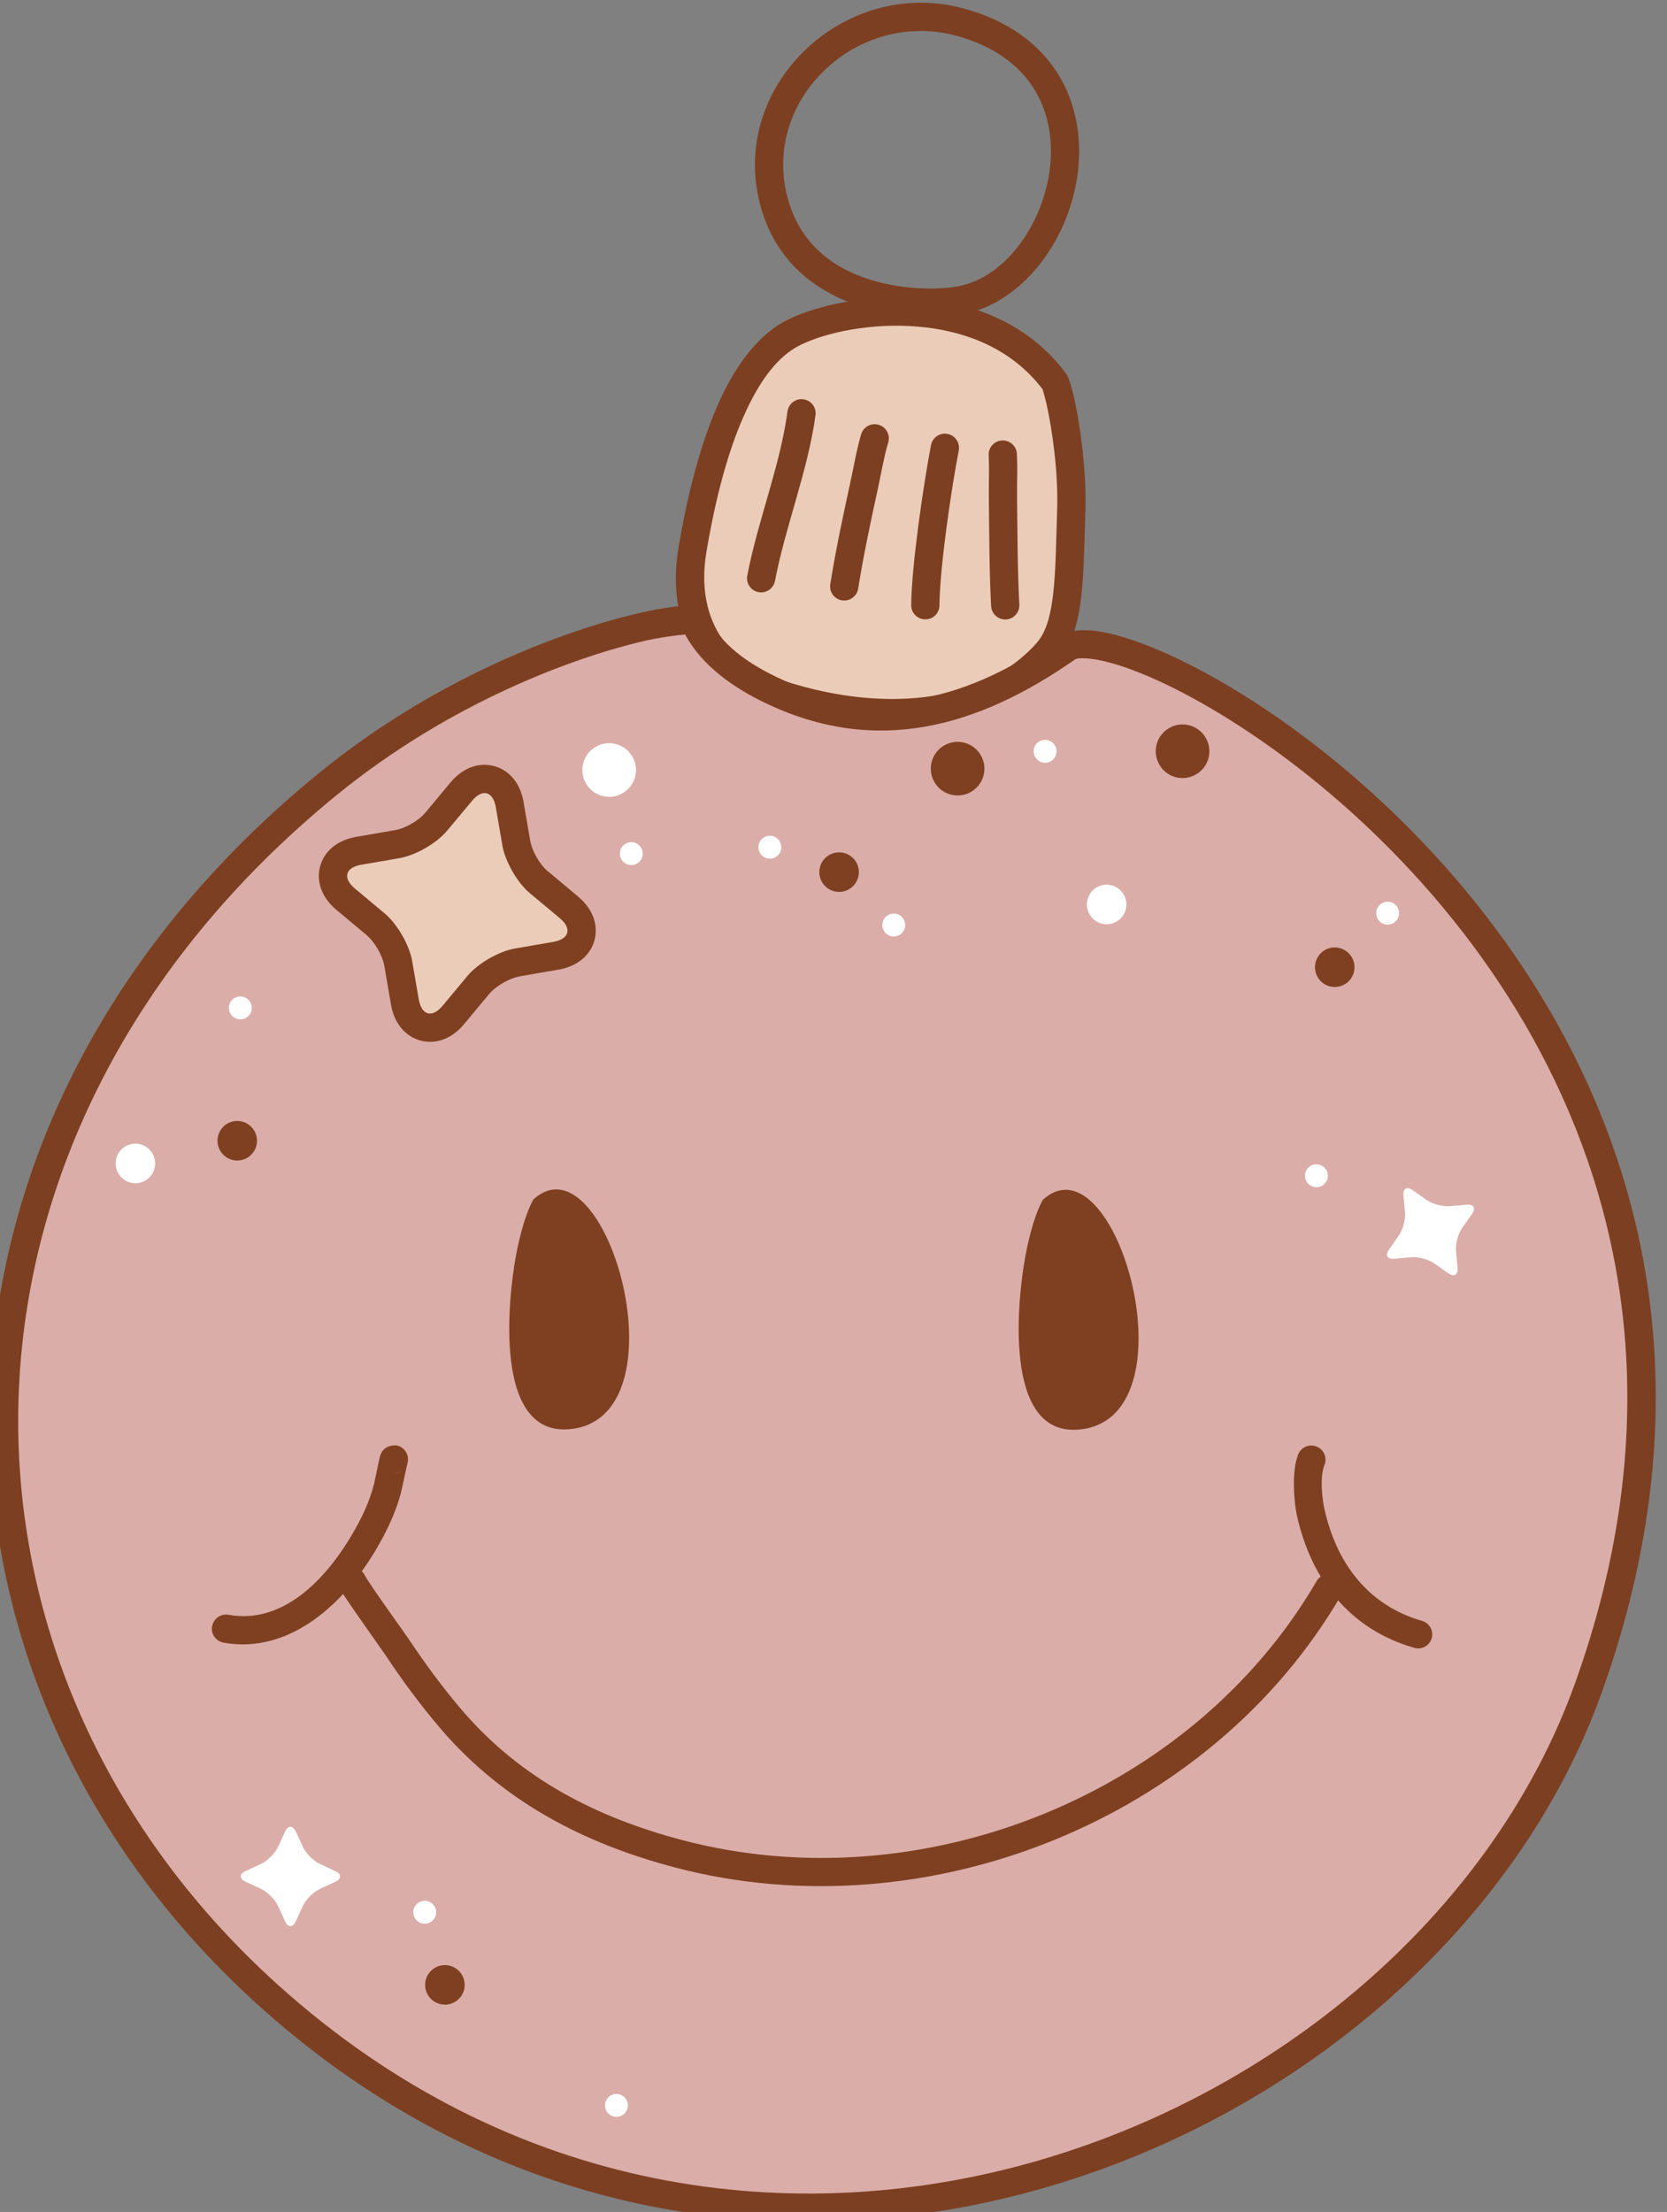 <?xml version="1.0" encoding="UTF-8" standalone="no"?>
<!DOCTYPE svg PUBLIC "-//W3C//DTD SVG 1.1//EN" "http://www.w3.org/Graphics/SVG/1.1/DTD/svg11.dtd">
<svg width="100%" height="100%" viewBox="0 0 1967 2609" version="1.1" xmlns="http://www.w3.org/2000/svg" xmlns:xlink="http://www.w3.org/1999/xlink" xml:space="preserve" xmlns:serif="http://www.serif.com/" style="fill-rule:evenodd;clip-rule:evenodd;stroke-linejoin:round;stroke-miterlimit:2;">
    <rect x="0" y="0" width="1967" height="2609" fill="#808080" stroke="none"/>
    <g transform="matrix(1,0,0,1,-75678,-23841)">
        <g transform="matrix(1,0,0,1,-0.333,0)">
            <g id="Ball-06" transform="matrix(0.484,0.626,-0.662,0.512,61920,-8012.95)">
                <g transform="matrix(0.907,-3.1242e-16,5.91786e-17,0.907,3848.53,150.416)">
                    <path d="M43824.2,10501.9C43844.7,10409.2 43962.1,10226.1 44150.5,10229.1C44161.8,10229.3 44263.1,10274.8 44335.7,10331.8C44416,10394.9 44484.8,10442 44495.2,10497.3C44522.2,10640.2 44412.2,10787.9 44254,10880.4C44227.2,10896.1 44113.1,10945.9 44003.2,10832.7C43931.6,10759.1 43800.2,10610.8 43824.2,10501.9Z" style="fill:rgb(235,204,184);"/>
                </g>
                <g transform="matrix(0.907,-3.33067e-16,5.55112e-17,0.907,3848.53,150.416)">
                    <path d="M43801.5,10497.5C43790.9,10545.4 43806.6,10600.4 43835.5,10654.2C43876.1,10729.3 43942,10802.3 43986.1,10847.6C44108.7,10973.8 44236.3,10916.6 44266.2,10899.1C44433.1,10801.5 44546.5,10644.2 44518.1,10493.4C44513.2,10467.7 44498.1,10443.2 44475,10418.7C44444.6,10386.4 44399.7,10353.5 44350.5,10314.9C44290.4,10267.8 44211.4,10228.2 44176.2,10214.2C44163.4,10209.1 44154.3,10207.2 44150.9,10207.2C44049.6,10205.5 43967,10253.4 43907.3,10314.7C43848.5,10375.1 43812.3,10448.3 43801.5,10497.5L43801.5,10497.5ZM44148.1,10251C44150.8,10252 44162,10256.1 44171.9,10260.5C44208.9,10276.9 44271.7,10310.1 44320.8,10348.7C44360.4,10379.8 44397.2,10406.9 44425.4,10433.1C44449.9,10455.9 44467.9,10477.3 44472.3,10501.1C44497.8,10636.2 44391.2,10774.3 44241.7,10861.8C44218,10875.6 44117.5,10918 44020.3,10817.9C43978.4,10774.8 43915.4,10705.7 43876.9,10634.2C43853.2,10590.3 43838.3,10545.6 43847,10506.4L43847,10506.4C43856.6,10462.8 43889.3,10398.1 43941.5,10344.5C43992.3,10292.2 44062,10250.3 44148.1,10251Z" style="fill:rgb(125,63,33);"/>
                </g>
                <g transform="matrix(0.907,0.014,-0.014,0.907,4620.77,-141.59)">
                    <path d="M43226.9,10240.4C43291.7,10300.7 43341.4,10379.4 43403.1,10443.3C43411.7,10452.3 43426.4,10452.9 43435.9,10444.7C43445.3,10436.5 43446,10422.6 43437.4,10413.7C43375.2,10349.2 43324.9,10269.9 43259.5,10209.1C43250.4,10200.6 43235.7,10200.8 43226.7,10209.4C43217.7,10218 43217.8,10231.9 43226.9,10240.4Z" style="fill:rgb(125,63,33);"/>
                </g>
                <g transform="matrix(0.907,0.014,-0.014,0.907,4620.77,-141.59)">
                    <path d="M43329.7,10170.1C43346,10190.7 43365.5,10209.9 43383.2,10229.3C43420,10269.5 43457.2,10309.9 43496.2,10347.9C43505.1,10356.6 43519.8,10356.8 43529,10348.4C43538.2,10340 43538.5,10326 43529.6,10317.3C43491.2,10279.9 43454.6,10240.2 43418.4,10200.6C43401.3,10182 43382.6,10163.6 43367,10143.8C43359.3,10134.1 43344.8,10132.1 43334.5,10139.4C43324.2,10146.7 43322.1,10160.4 43329.7,10170.1Z" style="fill:rgb(125,63,33);"/>
                </g>
                <g transform="matrix(0.907,0.014,-0.014,0.907,4620.77,-141.59)">
                    <path d="M43412.8,10093.1C43456.3,10138.4 43552.7,10230.1 43603.7,10266.7C43613.9,10274 43628.5,10272.1 43636.2,10262.4C43644,10252.8 43642,10239 43631.8,10231.7C43582.5,10196.3 43489.3,10107.5 43447.3,10063.6C43438.7,10054.6 43424,10054 43414.5,10062.1C43405,10070.2 43404.2,10084.1 43412.8,10093.1Z" style="fill:rgb(125,63,33);"/>
                </g>
                <g transform="matrix(0.905,0.061,-0.061,0.905,5173.22,-2152.56)">
                    <path d="M43488.1,10016.1C43494.7,10020 43501.3,10023.7 43507.7,10027.8C43523,10037.6 43538.1,10047.6 43553.5,10057C43600.7,10086.1 43647.8,10115.9 43696.2,10143.1C43707.2,10149.2 43721.5,10145.8 43728.1,10135.4C43734.7,10124.9 43731.1,10111.5 43720.2,10105.3C43672.3,10078.4 43625.8,10049 43579,10020.2C43563.9,10010.9 43549,10001.1 43534,9991.43C43527.2,9987.05 43520.2,9983.17 43513.3,9979C43502.5,9972.53 43488.1,9975.58 43481.2,9985.82C43474.2,9996.06 43477.4,10009.6 43488.1,10016.1Z" style="fill:rgb(125,63,33);"/>
                </g>
                <g transform="matrix(0.545,-2.22045e-16,0,0.545,20096.7,4069.13)">
                    <path d="M43366.1,9908.3C43423.1,9797.53 43397.6,9650.3 43316.4,9533.01C43243.9,9428.13 43127.9,9348.1 42993.1,9338.56C42903.3,9332.2 42804.4,9356.77 42704.1,9428.09C42430,9622.95 42477.6,10041.4 42797.8,10159.9C42947.2,10215.1 43078.9,10174.7 43179,10108.1C43276.3,10043.3 43342.8,9953.55 43366.1,9908.3L43366.1,9908.3ZM43296.6,9876.36C43276.5,9915.43 43218.5,9992.44 43134.5,10048.4C43053.4,10102.4 42947,10136.6 42826,10091.8C42561.1,9993.91 42523.9,9647.6 42750.6,9486.45C42833,9427.88 42913.6,9406.16 42987.4,9411.38C43098.1,9419.22 43192.1,9486.8 43251.8,9572.98C43317.5,9667.97 43342.8,9786.64 43296.6,9876.36L43296.6,9876.36Z" style="fill:rgb(125,63,33);"/>
                </g>
                <g transform="matrix(0.907,-3.1242e-16,5.91786e-17,0.907,3848.53,150.416)">
                    <path d="M44098,10899.4C44072.9,10915 43933.4,11175.6 43942.4,11504.9C43965.3,12352.9 44670.7,12863.4 45455.5,12729.8C46494,12553.1 46811.5,11446.6 46386,10815.1C45734.7,9848.36 44515.5,10337.1 44508.7,10467.6C44499.6,10641.5 44439.5,10789.1 44265.5,10871.1C44215.3,10894.7 44155.7,10913.2 44098,10899.4Z" style="fill:rgb(219,173,168);"/>
                </g>
                <g transform="matrix(0.907,-3.33067e-16,5.55112e-17,0.907,3848.53,150.416)">
                    <path d="M44103.6,10878.2C44097.3,10876.7 44090.7,10877.7 44085.2,10881.1C44081.6,10883.3 44076,10888.4 44069.6,10896.8C44060,10909.7 44046,10933.3 44030.4,10965.8C43980.5,11070.4 43912.8,11270.8 43919.2,11505.5C43942.5,12368.5 44660.9,12887.3 45459.6,12751.4C46516,12571.6 46838.5,11445.8 46405.6,10803.3C45941.9,10115.1 45195.3,10151.9 44786.7,10281.6C44662.2,10321.1 44568.8,10369.6 44523.1,10408.7C44498,10430.2 44486.3,10450.9 44485.5,10466.5C44476.8,10632.1 44420.9,10773.3 44255.2,10851.4C44209.7,10872.9 44155.9,10890.6 44103.6,10878.2ZM44107.3,10923.7C44165.8,10932.7 44225.3,10914.6 44275.9,10890.7C44458.2,10804.8 44522.4,10650.9 44531.9,10468.6C44532.1,10464.4 44535.8,10460 44540.5,10454.6C44548.3,10445.7 44559.7,10436.1 44574.2,10425.9C44621.9,10392.6 44701,10355.1 44801.5,10323.2C45196.4,10197.8 45918.2,10161.7 46366.4,10826.9C46784.6,11447.5 46471.9,12534.5 45451.4,12708.2C44680.5,12839.4 43988.2,12337.4 43965.6,11504.4C43959.5,11278 44024.6,11084.7 44072.8,10983.9C44085.1,10958 44100,10934.7 44107.3,10923.7Z" style="fill:rgb(125,63,33);"/>
                </g>
                <g transform="matrix(-16.197,-2.081,-2.202,15.308,70894.4,-1987.29)">
                    <path d="M1450.31,964.858L1448.9,964.207C1448.32,963.938 1448.32,963.5 1448.9,963.231L1450.31,962.58C1450.9,962.31 1451.59,961.619 1451.86,961.035L1452.51,959.627C1452.78,959.043 1453.22,959.043 1453.48,959.627L1454.14,961.035C1454.41,961.619 1455.1,962.31 1455.68,962.58L1457.09,963.231C1457.67,963.5 1457.67,963.938 1457.09,964.207L1455.68,964.858C1455.1,965.128 1454.41,965.82 1454.14,966.403L1453.48,967.812C1453.22,968.395 1452.78,968.395 1452.51,967.812L1451.86,966.403C1451.59,965.82 1450.9,965.128 1450.31,964.858Z" style="fill:white;"/>
                </g>
                <g transform="matrix(-12.926,-9.456,-10.006,12.216,73382.6,13535.8)">
                    <path d="M1450.31,964.858L1448.9,964.207C1448.32,963.938 1448.32,963.5 1448.9,963.231L1450.31,962.58C1450.9,962.31 1451.59,961.619 1451.86,961.035L1452.51,959.627C1452.78,959.043 1453.22,959.043 1453.48,959.627L1454.14,961.035C1454.41,961.619 1455.1,962.31 1455.68,962.58L1457.09,963.231C1457.67,963.5 1457.67,963.938 1457.09,964.207L1455.68,964.858C1455.1,965.128 1454.41,965.82 1454.14,966.403L1453.48,967.812C1453.22,968.395 1452.78,968.395 1452.51,967.812L1451.86,966.403C1451.59,965.82 1450.9,965.128 1450.31,964.858Z" style="fill:white;"/>
                </g>
                <g transform="matrix(-16.197,-2.081,-2.202,15.308,69840.5,-1703.71)">
                    <path d="M1447.27,953.128C1447.27,951.777 1448.36,950.682 1449.71,950.682C1451.07,950.682 1452.16,951.777 1452.16,953.128C1452.16,954.479 1451.07,955.574 1449.71,955.574C1448.36,955.574 1447.27,954.479 1447.27,953.128Z" style="fill:rgb(126,64,33);"/>
                </g>
                <g transform="matrix(-14.793,-18.381,-19.449,13.981,83894.8,23559.9)">
                    <path d="M1433.79,961.221L1431.63,960.222C1430.74,959.809 1430.74,959.138 1431.63,958.724L1433.79,957.726C1434.69,957.312 1435.75,956.252 1436.16,955.357L1437.16,953.197C1437.58,952.302 1438.25,952.302 1438.66,953.197L1439.66,955.357C1440.07,956.252 1441.13,957.312 1442.03,957.726L1444.19,958.724C1445.08,959.138 1445.08,959.809 1444.19,960.222L1442.03,961.221C1441.13,961.634 1440.07,962.695 1439.66,963.59L1438.66,965.75C1438.25,966.645 1437.58,966.645 1437.16,965.75L1436.16,963.59C1435.75,962.695 1434.69,961.634 1433.79,961.221Z" style="fill:rgb(235,204,184);"/>
                </g>
                <g transform="matrix(-14.793,-18.381,-19.449,13.981,83894.8,23559.9)">
                    <path d="M1433.07,962.788C1433.07,962.787 1433.07,962.787 1433.07,962.786L1430.9,961.786C1429.64,961.199 1429.24,960.244 1429.24,959.473C1429.24,958.704 1429.64,957.748 1430.9,957.161C1430.9,957.16 1430.9,957.159 1430.91,957.159L1433.07,956.161C1433.07,956.16 1433.07,956.16 1433.07,956.16C1433.65,955.894 1434.33,955.214 1434.59,954.639C1434.59,954.637 1434.59,954.635 1434.6,954.633L1435.6,952.473C1435.6,952.47 1435.6,952.467 1435.6,952.465C1436.19,951.201 1437.15,950.802 1437.91,950.802C1438.68,950.802 1439.64,951.204 1440.23,952.475C1440.23,952.475 1441.23,954.633 1441.23,954.633C1441.23,954.635 1441.23,954.637 1441.23,954.639C1441.49,955.214 1442.17,955.894 1442.75,956.16C1442.75,956.16 1442.75,956.16 1442.75,956.161L1444.91,957.159C1444.91,957.159 1444.92,957.16 1444.92,957.161C1446.18,957.748 1446.58,958.704 1446.58,959.473C1446.58,960.244 1446.18,961.199 1444.92,961.786L1442.75,962.786C1442.75,962.787 1442.75,962.787 1442.75,962.788C1442.17,963.053 1441.49,963.734 1441.23,964.308C1441.23,964.31 1441.23,964.312 1441.23,964.314L1440.23,966.472C1439.64,967.743 1438.68,968.145 1437.91,968.145C1437.15,968.145 1436.19,967.746 1435.6,966.482C1435.6,966.48 1435.6,966.477 1435.6,966.474L1434.6,964.314C1434.59,964.312 1434.59,964.31 1434.59,964.308C1434.33,963.734 1433.65,963.053 1433.07,962.788ZM1433.79,961.221L1431.63,960.222C1430.74,959.809 1430.74,959.138 1431.63,958.724L1433.79,957.726C1434.69,957.312 1435.75,956.252 1436.16,955.357L1437.16,953.197C1437.58,952.302 1438.25,952.302 1438.66,953.197L1439.66,955.357C1440.07,956.252 1441.13,957.312 1442.03,957.726L1444.19,958.724C1445.08,959.138 1445.08,959.809 1444.19,960.222L1442.03,961.221C1441.13,961.634 1440.07,962.695 1439.66,963.59L1438.66,965.75C1438.25,966.645 1437.58,966.645 1437.16,965.75L1436.16,963.59C1435.75,962.695 1434.69,961.634 1433.79,961.221Z" style="fill:rgb(126,64,33);"/>
                </g>
                <g transform="matrix(-16.197,-2.081,-2.202,15.308,70025.2,-1969.62)">
                    <path d="M1447.27,953.128C1447.27,951.777 1448.36,950.682 1449.71,950.682C1451.07,950.682 1452.16,951.777 1452.16,953.128C1452.16,954.479 1451.07,955.574 1449.71,955.574C1448.36,955.574 1447.27,954.479 1447.27,953.128Z" style="fill:rgb(126,64,33);"/>
                </g>
                <g transform="matrix(-16.197,-2.081,-2.202,15.308,70131.4,-2114.87)">
                    <path d="M1444.44,976.303C1444.44,975.307 1445.25,974.5 1446.24,974.5C1447.24,974.5 1448.05,975.307 1448.05,976.303C1448.05,977.299 1447.24,978.106 1446.24,978.106C1445.25,978.106 1444.44,977.299 1444.44,976.303Z" style="fill:white;"/>
                </g>
                <g transform="matrix(-16.197,-2.081,-2.202,15.308,70413.5,-2315.2)">
                    <path d="M1444.44,976.303C1444.44,975.307 1445.25,974.5 1446.24,974.5C1447.24,974.5 1448.05,975.307 1448.05,976.303C1448.05,977.299 1447.24,978.106 1446.24,978.106C1445.25,978.106 1444.44,977.299 1444.44,976.303Z" style="fill:rgb(126,64,33);"/>
                </g>
                <g transform="matrix(-9.249,1.878,1.987,8.742,56259.8,-1736.08)">
                    <path d="M1444.44,976.303C1444.44,975.307 1445.25,974.5 1446.24,974.5C1447.24,974.5 1448.05,975.307 1448.05,976.303C1448.05,977.299 1447.24,978.106 1446.24,978.106C1445.25,978.106 1444.44,977.299 1444.44,976.303Z" style="fill:white;"/>
                </g>
                <g transform="matrix(-9.249,1.878,1.987,8.742,55756.4,-1493.51)">
                    <path d="M1444.44,976.303C1444.44,975.307 1445.25,974.5 1446.24,974.5C1447.24,974.5 1448.05,975.307 1448.05,976.303C1448.05,977.299 1447.24,978.106 1446.24,978.106C1445.25,978.106 1444.44,977.299 1444.44,976.303Z" style="fill:white;"/>
                </g>
                <g transform="matrix(-9.249,1.878,1.987,8.742,56504.4,-1430.25)">
                    <path d="M1444.44,976.303C1444.44,975.307 1445.25,974.5 1446.24,974.5C1447.24,974.5 1448.05,975.307 1448.05,976.303C1448.05,977.299 1447.24,978.106 1446.24,978.106C1445.25,978.106 1444.44,977.299 1444.44,976.303Z" style="fill:white;"/>
                </g>
                <g transform="matrix(2.202,-15.308,-16.197,-2.081,56903.1,34262.1)">
                    <path d="M1444.44,976.303C1444.44,975.307 1445.25,974.5 1446.24,974.5C1447.24,974.5 1448.05,975.307 1448.05,976.303C1448.05,977.299 1447.24,978.106 1446.24,978.106C1445.25,978.106 1444.44,977.299 1444.44,976.303Z" style="fill:rgb(126,64,33);"/>
                </g>
                <g transform="matrix(-10.006,12.216,12.926,9.456,47078.4,-15409)">
                    <path d="M1444.44,976.303C1444.44,975.307 1445.25,974.5 1446.24,974.5C1447.24,974.5 1448.05,975.307 1448.05,976.303C1448.05,977.299 1447.24,978.106 1446.24,978.106C1445.25,978.106 1444.44,977.299 1444.44,976.303Z" style="fill:rgb(126,64,33);"/>
                </g>
                <g transform="matrix(-2.904,8.509,9.004,2.744,40532.2,-3534.92)">
                    <path d="M1444.44,976.303C1444.44,975.307 1445.25,974.5 1446.24,974.5C1447.24,974.5 1448.05,975.307 1448.05,976.303C1448.05,977.299 1447.24,978.106 1446.24,978.106C1445.25,978.106 1444.44,977.299 1444.44,976.303Z" style="fill:white;"/>
                </g>
                <g transform="matrix(-2.904,8.509,9.004,2.744,40934.8,-3582.25)">
                    <path d="M1444.44,976.303C1444.44,975.307 1445.25,974.5 1446.24,974.5C1447.24,974.5 1448.05,975.307 1448.05,976.303C1448.05,977.299 1447.24,978.106 1446.24,978.106C1445.25,978.106 1444.44,977.299 1444.44,976.303Z" style="fill:white;"/>
                </g>
                <g transform="matrix(-1.987,-8.742,-9.249,1.878,56290.3,20885.5)">
                    <path d="M1444.44,976.303C1444.44,975.307 1445.25,974.5 1446.24,974.5C1447.24,974.5 1448.05,975.307 1448.05,976.303C1448.05,977.299 1447.24,978.106 1446.24,978.106C1445.25,978.106 1444.44,977.299 1444.44,976.303Z" style="fill:white;"/>
                </g>
                <g transform="matrix(-1.987,-8.742,-9.249,1.878,55966.7,21116.7)">
                    <path d="M1444.44,976.303C1444.44,975.307 1445.25,974.5 1446.24,974.5C1447.24,974.5 1448.05,975.307 1448.05,976.303C1448.05,977.299 1447.24,978.106 1446.24,978.106C1445.25,978.106 1444.44,977.299 1444.44,976.303Z" style="fill:white;"/>
                </g>
                <g transform="matrix(-16.197,-2.081,-2.202,15.308,69524.2,-1313.88)">
                    <path d="M1447.27,953.128C1447.27,951.777 1448.36,950.682 1449.71,950.682C1451.07,950.682 1452.16,951.777 1452.16,953.128C1452.16,954.479 1451.07,955.574 1449.71,955.574C1448.36,955.574 1447.27,954.479 1447.27,953.128Z" style="fill:white;"/>
                </g>
                <g transform="matrix(-16.197,-2.081,-2.202,15.308,69550.7,-808.261)">
                    <path d="M1444.44,976.303C1444.44,975.307 1445.25,974.5 1446.24,974.5C1447.24,974.5 1448.05,975.307 1448.05,976.303C1448.05,977.299 1447.24,978.106 1446.24,978.106C1445.25,978.106 1444.44,977.299 1444.44,976.303Z" style="fill:white;"/>
                </g>
                <g transform="matrix(-15.162,-5.773,-6.109,14.329,71934.4,5353.9)">
                    <path d="M1444.44,976.303C1444.44,975.307 1445.25,974.5 1446.24,974.5C1447.24,974.5 1448.05,975.307 1448.05,976.303C1448.05,977.299 1447.24,978.106 1446.24,978.106C1445.25,978.106 1444.44,977.299 1444.44,976.303Z" style="fill:rgb(126,64,33);"/>
                </g>
                <g transform="matrix(-9.249,1.878,1.987,8.742,55618.4,-1103.84)">
                    <path d="M1444.44,976.303C1444.44,975.307 1445.25,974.5 1446.24,974.5C1447.24,974.5 1448.05,975.307 1448.05,976.303C1448.05,977.299 1447.24,978.106 1446.24,978.106C1445.25,978.106 1444.44,977.299 1444.44,976.303Z" style="fill:white;"/>
                </g>
                <g transform="matrix(-9.249,1.878,1.987,8.742,55324.8,-374.657)">
                    <path d="M1444.44,976.303C1444.44,975.307 1445.25,974.5 1446.24,974.5C1447.24,974.5 1448.05,975.307 1448.05,976.303C1448.05,977.299 1447.24,978.106 1446.24,978.106C1445.25,978.106 1444.44,977.299 1444.44,976.303Z" style="fill:white;"/>
                </g>
                <g transform="matrix(1.594,-2.045,2.162,1.505,-40746,59643.7)">
                    <path d="M34182.5,14302.5C34185,14307.6 34204.2,14335.7 34207.2,14340.4C34216.4,14355 34226.4,14369.2 34237.3,14382.5C34270.9,14423.3 34314.9,14447.5 34365.4,14462C34503.3,14501.6 34662.6,14442.6 34738.2,14319.4C34740.5,14315.8 34739.3,14310.9 34735.6,14308.6C34731.9,14306.4 34727.1,14307.5 34724.8,14311.2C34652.8,14428.5 34501.1,14484.7 34369.8,14446.9C34322.4,14433.3 34280.9,14410.8 34249.4,14372.5C34238.9,14359.7 34229.3,14346 34220.5,14332.1C34217.6,14327.5 34199,14300.6 34196.7,14295.7C34194.8,14291.8 34190.1,14290.1 34186.2,14292C34182.3,14293.9 34180.7,14298.6 34182.5,14302.5Z" style="fill:rgb(126,64,33);"/>
                </g>
                <g transform="matrix(1.594,-2.045,2.162,1.505,-40746,59643.7)">
                    <path d="M34716.2,14240.7C34712,14250.6 34713.5,14268.5 34714.7,14274.4C34721.7,14310.2 34742.5,14338.4 34778.1,14349.5C34782.2,14350.8 34786.6,14348.5 34787.9,14344.4C34789.2,14340.2 34786.8,14335.8 34782.7,14334.6C34752.9,14325.3 34736,14301.3 34730.1,14271.4C34729.2,14267.1 34727.6,14254 34730.7,14246.8C34732.4,14242.8 34730.5,14238.2 34726.5,14236.5C34722.5,14234.8 34717.9,14236.7 34716.2,14240.7Z" style="fill:rgb(126,64,33);"/>
                </g>
                <g transform="matrix(1.594,-2.045,2.162,1.505,-40746,59643.7)">
                    <path d="M34221.7,14234.6C34221.8,14234.3 34221.9,14233.9 34222,14233.6C34223,14229.4 34220.4,14225.1 34216.2,14224.1C34215.6,14224 34208.8,14223.1 34206.7,14229.9C34206,14232.2 34203.3,14244.3 34203,14245.3C34200.2,14255.4 34195.4,14264.6 34189.9,14273.4C34175.4,14296.7 34151,14322.2 34120.5,14315.9C34116.3,14315.1 34112.2,14317.8 34111.3,14322.1C34110.4,14326.3 34113.2,14330.4 34117.4,14331.3C34154.5,14338.9 34185.6,14310.1 34203.2,14281.7C34209.5,14271.6 34214.9,14261 34218.1,14249.5C34218.3,14248.6 34221.3,14236.2 34221.7,14234.6ZM34218.7,14238.3C34217,14239.4 34214.7,14239.9 34212.5,14239.4C34214.3,14239.8 34216.5,14239.8 34218.7,14238.3Z" style="fill:rgb(126,64,33);"/>
                </g>
                <g transform="matrix(2.081,-2.54,2.686,1.965,-65440.8,70801.7)">
                    <path d="M34568.2,14105C34563.5,14113.8 34561.1,14127.1 34560.5,14130.3C34557.2,14148.6 34550.8,14207.8 34583.3,14205.8C34636.3,14202.5 34600.4,14075.3 34568.2,14105Z" style="fill:rgb(126,64,33);"/>
                </g>
                <g transform="matrix(2.081,-2.54,2.686,1.965,-64975.6,70233.8)">
                    <path d="M34568.2,14105C34563.5,14113.8 34561.1,14127.1 34560.5,14130.3C34557.2,14148.6 34550.8,14207.8 34583.3,14205.8C34636.3,14202.5 34600.4,14075.3 34568.2,14105Z" style="fill:rgb(126,64,33);"/>
                </g>
            </g>
        </g>
    </g>
</svg>
